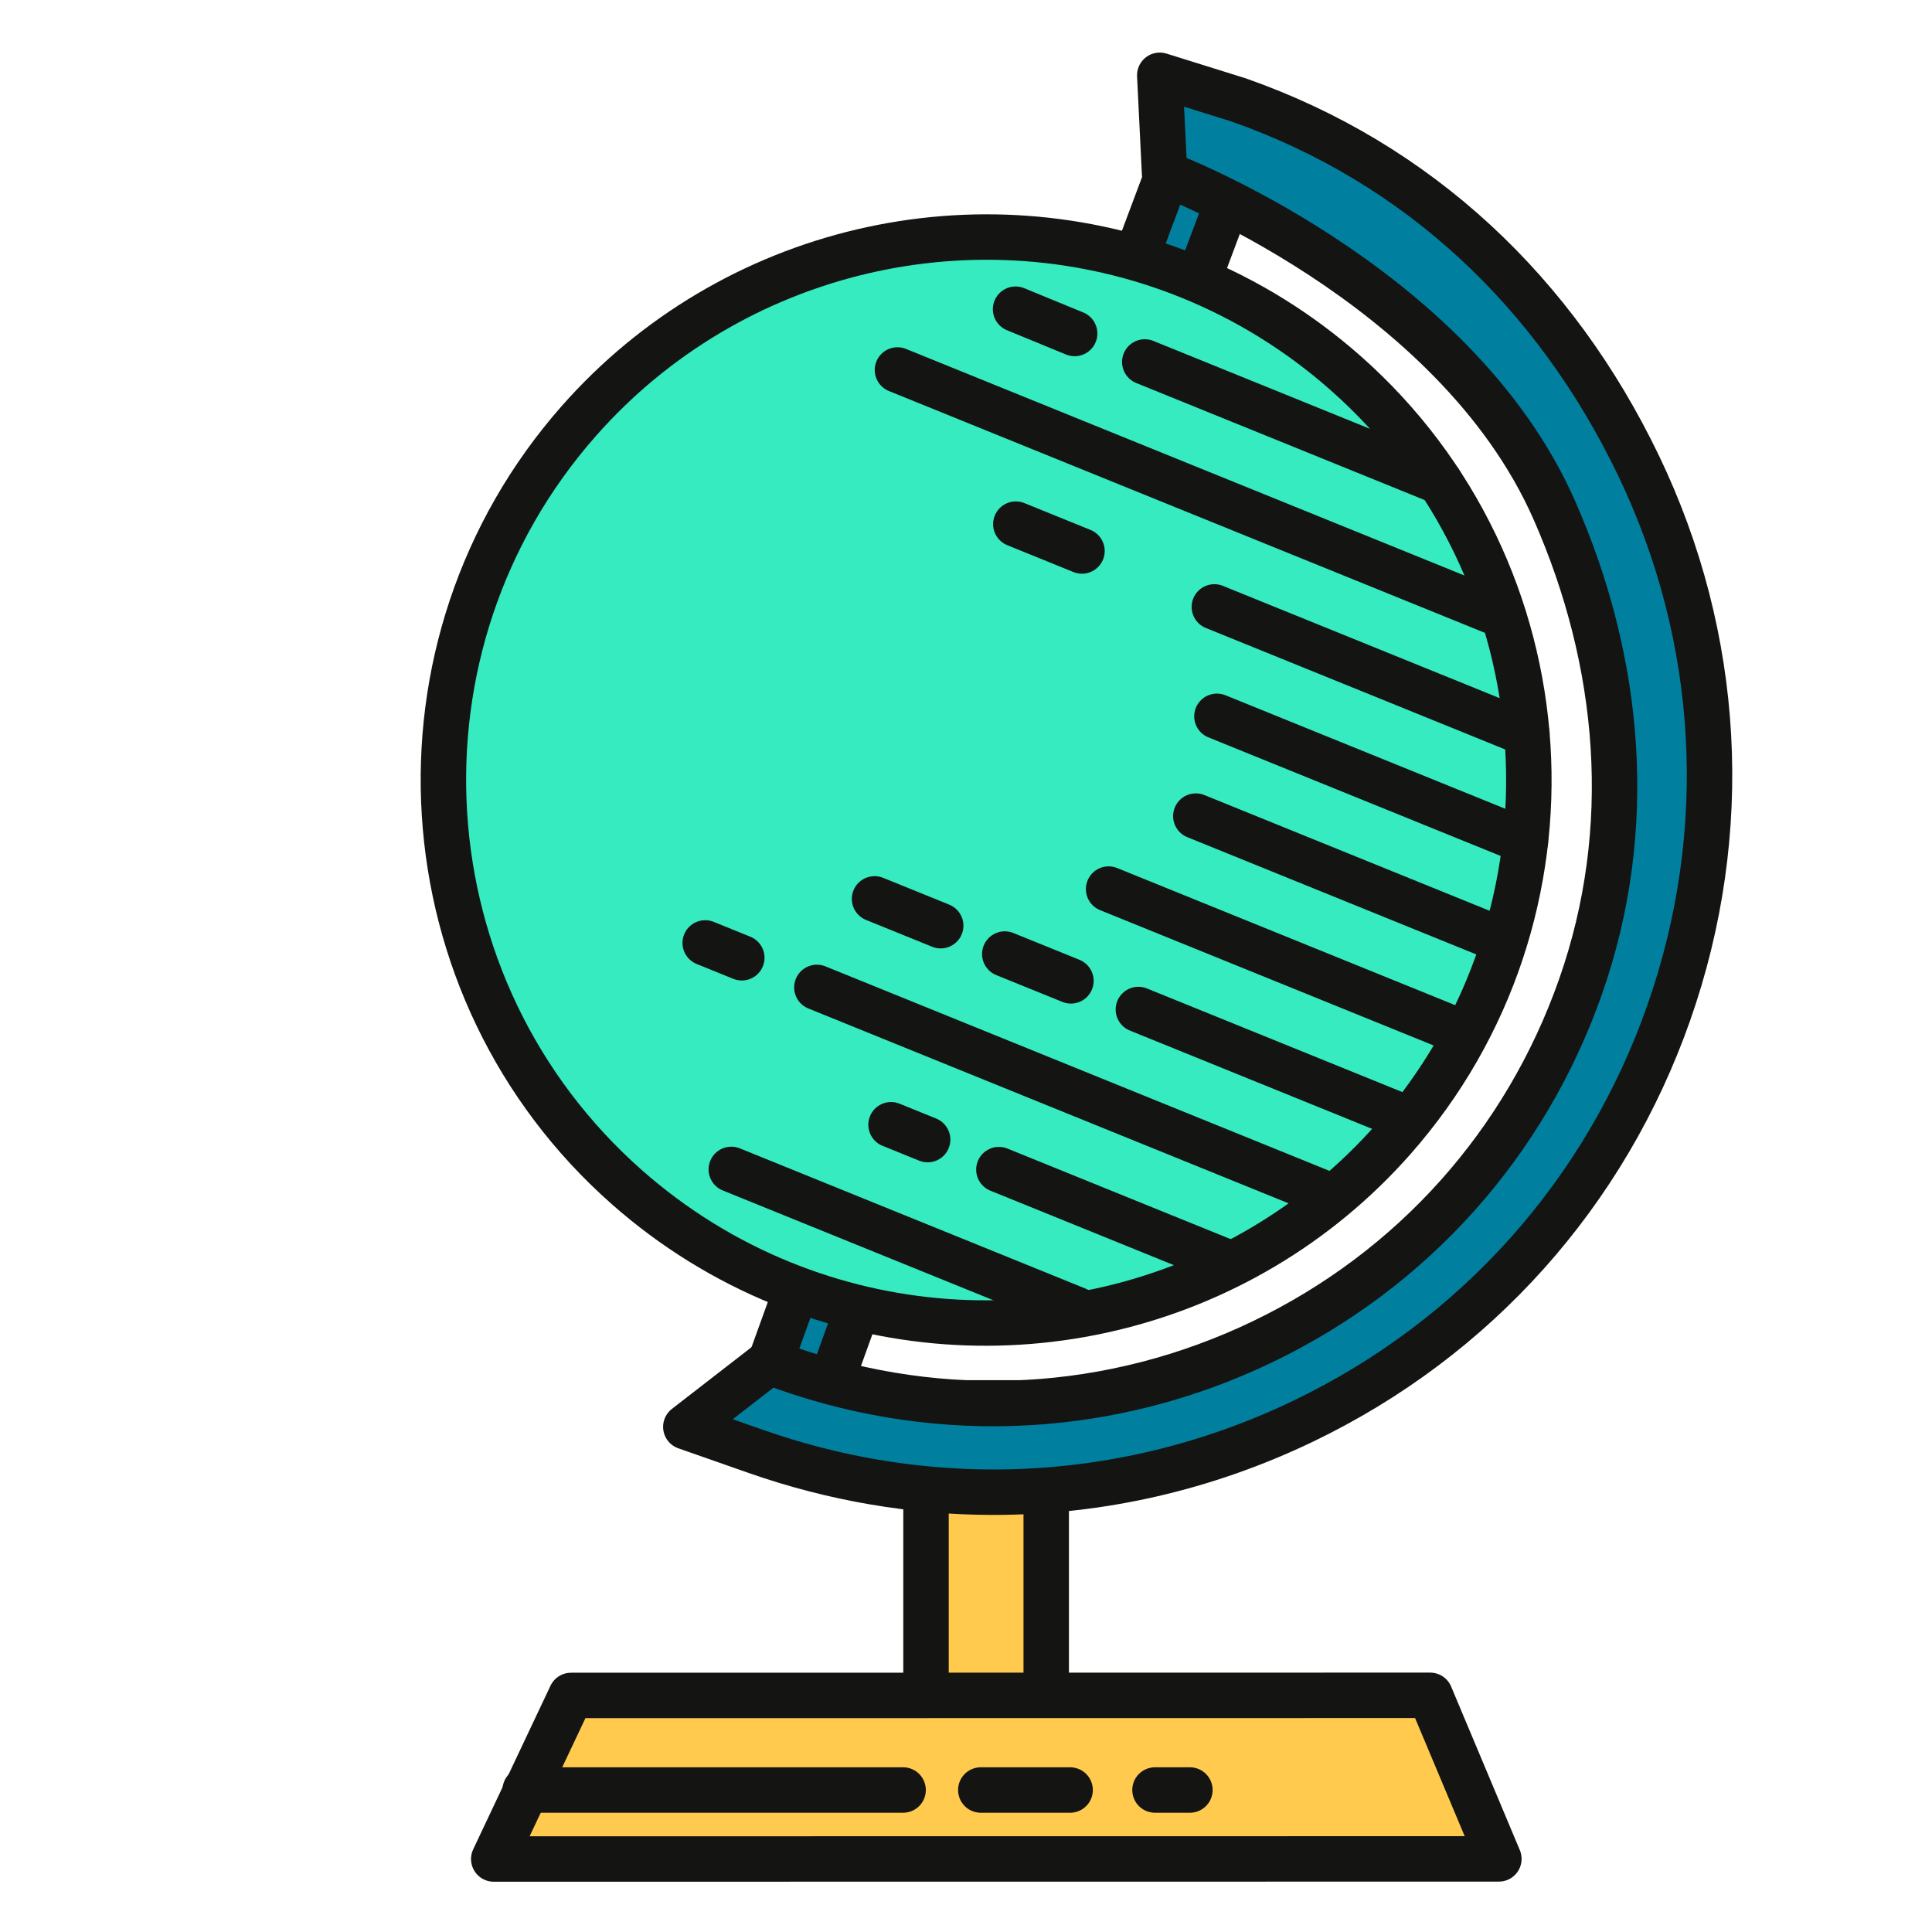 <?xml version="1.0" encoding="utf-8"?>
<!-- Generator: Adobe Illustrator 16.0.4, SVG Export Plug-In . SVG Version: 6.00 Build 0)  -->
<!DOCTYPE svg PUBLIC "-//W3C//DTD SVG 1.1//EN" "http://www.w3.org/Graphics/SVG/1.1/DTD/svg11.dtd">
<svg version="1.1" xmlns="http://www.w3.org/2000/svg" xmlns:xlink="http://www.w3.org/1999/xlink" x="0px" y="0px"
	 width="340.158px" height="340.156px" viewBox="0 0 340.158 340.156" enable-background="new 0 0 340.158 340.156"
	 xml:space="preserve">
<g id="Schrott" display="none">
	<g id="Schrott_Halbschatten" display="inline">
	</g>
	<g id="Schrott_Objekte_und_Verläufe" display="inline">
	</g>
</g>
<g id="Objekt_un_Verläufe">
</g>
<g id="Halbschatten">
	<g>
		
			<rect x="163.039" y="247" fill="#FFCA4E" stroke="#141412" stroke-width="8" stroke-linecap="round" stroke-linejoin="round" stroke-miterlimit="10" width="21.164" height="70.035"/>
	</g>
	
		<polygon fill="#007F9F" stroke="#141412" stroke-width="8" stroke-linecap="round" stroke-linejoin="round" stroke-miterlimit="10" points="
		198.57,82.417 187.611,78.506 210.668,16.972 221.627,20.884 	"/>
	
		<polygon fill="#007F9F" stroke="#141412" stroke-width="8" stroke-linecap="round" stroke-linejoin="round" stroke-miterlimit="10" points="
		141.389,256.981 130.842,253.069 154.308,188.015 164.857,191.927 	"/>
	<g>
		
			<path fill="#007F9F" stroke="#141412" stroke-width="8" stroke-linecap="round" stroke-linejoin="round" stroke-miterlimit="10" d="
			M120.749,251.22l14.701-11.393l3.004,1.053c27.654,9.696,57.433,8.045,83.849-4.652c26.413-12.697,46.301-34.925,55.999-62.58
			c9.697-27.657,7.167-57.029-4.651-83.848c-17.674-40.107-68.61-59.254-68.61-59.254l-0.848-17.29l13.88,4.337
			c31.782,11.145,55.809,33.996,70.402,64.349c14.59,30.353,16.491,64.572,5.346,96.353c-11.146,31.781-33.999,57.322-64.35,71.913
			c-17.312,8.323-35.879,12.517-54.537,12.517c-14.056,0-28.161-2.381-41.817-7.169L120.749,251.22z"/>
	</g>
	<g>
		
			<polygon fill="#FFCA4E" stroke="#141412" stroke-width="8" stroke-linecap="round" stroke-linejoin="round" stroke-miterlimit="10" points="
			263.899,327.287 86.931,327.306 100.538,298.509 251.804,298.488 		"/>
		
			<path fill="#FFCA4E" stroke="#141412" stroke-width="8" stroke-linecap="round" stroke-linejoin="round" stroke-miterlimit="10" d="
			M86.931,327.306"/>
		
			<path fill="#FFCA4E" stroke="#141412" stroke-width="8" stroke-linecap="round" stroke-linejoin="round" stroke-miterlimit="10" d="
			M87.083,327.306"/>
	</g>
	<g>
		<g>
			
				<path fill="#35EBBF" stroke="#141412" stroke-width="8" stroke-linecap="round" stroke-linejoin="round" stroke-miterlimit="10" d="
				M209.573,48.731c9.969,4.046,19.148,9.734,27.284,16.906c39.533,34.867,43.332,95.398,8.468,134.934
				c-26.828,30.42-70.087,40.616-107.652,25.375c-9.97-4.045-19.148-9.734-27.281-16.906
				c-39.537-34.865-43.335-95.396-8.468-134.934C128.749,43.685,172.011,33.49,209.573,48.731z"/>
		</g>
		
			<line fill="#35EBBF" stroke="#141412" stroke-width="8" stroke-linecap="round" stroke-linejoin="round" stroke-miterlimit="10" x1="189.542" y1="230.554" x2="128.755" y2="205.892"/>
		
			<line fill="#35EBBF" stroke="#141412" stroke-width="8" stroke-linecap="round" stroke-linejoin="round" stroke-miterlimit="10" x1="215.802" y1="222.131" x2="175.869" y2="205.929"/>
		
			<line fill="#35EBBF" stroke="#141412" stroke-width="8" stroke-linecap="round" stroke-linejoin="round" stroke-miterlimit="10" x1="234.076" y1="210.47" x2="143.823" y2="173.849"/>
		
			<line fill="#35EBBF" stroke="#141412" stroke-width="8" stroke-linecap="round" stroke-linejoin="round" stroke-miterlimit="10" x1="247.727" y1="196.929" x2="200.428" y2="177.738"/>
		
			<line fill="#35EBBF" stroke="#141412" stroke-width="8" stroke-linecap="round" stroke-linejoin="round" stroke-miterlimit="10" x1="257.791" y1="181.935" x2="195.188" y2="156.536"/>
		
			<line fill="#35EBBF" stroke="#141412" stroke-width="8" stroke-linecap="round" stroke-linejoin="round" stroke-miterlimit="10" x1="264.438" y1="165.555" x2="210.544" y2="143.687"/>
		
			<line fill="#35EBBF" stroke="#141412" stroke-width="8" stroke-linecap="round" stroke-linejoin="round" stroke-miterlimit="10" x1="268.574" y1="148.155" x2="214.258" y2="126.117"/>
		
			<line fill="#35EBBF" stroke="#141412" stroke-width="8" stroke-linecap="round" stroke-linejoin="round" stroke-miterlimit="10" x1="268.828" y1="129.181" x2="213.806" y2="106.856"/>
		
			<line fill="#35EBBF" stroke="#141412" stroke-width="8" stroke-linecap="round" stroke-linejoin="round" stroke-miterlimit="10" x1="188.555" y1="172.696" x2="176.906" y2="167.973"/>
		
			<line fill="#35EBBF" stroke="#141412" stroke-width="8" stroke-linecap="round" stroke-linejoin="round" stroke-miterlimit="10" x1="165.625" y1="162.983" x2="153.978" y2="158.261"/>
		
			<line fill="#35EBBF" stroke="#141412" stroke-width="8" stroke-linecap="round" stroke-linejoin="round" stroke-miterlimit="10" x1="190.499" y1="97.009" x2="178.852" y2="92.282"/>
		
			<line fill="#35EBBF" stroke="#141412" stroke-width="8" stroke-linecap="round" stroke-linejoin="round" stroke-miterlimit="10" x1="163.326" y1="200.644" x2="156.881" y2="198.028"/>
		
			<line fill="#35EBBF" stroke="#141412" stroke-width="8" stroke-linecap="round" stroke-linejoin="round" stroke-miterlimit="10" x1="130.607" y1="168.63" x2="124.162" y2="166.017"/>
		
			<line fill="#35EBBF" stroke="#141412" stroke-width="8" stroke-linecap="round" stroke-linejoin="round" stroke-miterlimit="10" x1="189.208" y1="58.716" x2="178.808" y2="54.44"/>
		
			<line fill="#35EBBF" stroke="#141412" stroke-width="8" stroke-linecap="round" stroke-linejoin="round" stroke-miterlimit="10" x1="264.065" y1="108.17" x2="158.011" y2="65.139"/>
		
			<line fill="#35EBBF" stroke="#141412" stroke-width="8" stroke-linecap="round" stroke-linejoin="round" stroke-miterlimit="10" x1="253.508" y1="84.81" x2="201.555" y2="63.728"/>
	</g>
</g>
<g id="Präsentation">
</g>
<g id="Muster">
	
		<line fill="#FFFFFF" stroke="#141412" stroke-width="8" stroke-linecap="round" stroke-linejoin="round" stroke-miterlimit="10" x1="203.354" y1="315.159" x2="209.499" y2="315.159"/>
	
		<line fill="#FFFFFF" stroke="#141412" stroke-width="8" stroke-linecap="round" stroke-linejoin="round" stroke-miterlimit="10" x1="172.684" y1="315.159" x2="188.41" y2="315.159"/>
	
		<line fill="#FFFFFF" stroke="#141412" stroke-width="8" stroke-linecap="round" stroke-linejoin="round" stroke-miterlimit="10" x1="92.468" y1="315.159" x2="159.005" y2="315.159"/>
</g>
<g id="Hilfslinien" display="none">
	
		<rect y="0.001" display="inline" fill="none" stroke="#EA0A0A" stroke-width="0.5" stroke-linecap="round" stroke-linejoin="round" stroke-miterlimit="10" width="340.158" height="340.155"/>
	
		<rect x="9.189" y="9.19" display="inline" fill="none" stroke="#EA0A0A" stroke-width="0.5" stroke-linecap="round" stroke-linejoin="round" stroke-miterlimit="10" width="321.779" height="321.776"/>
	
		<line display="inline" fill="none" stroke="#EA0A0A" stroke-width="0.5" stroke-linecap="round" stroke-linejoin="round" stroke-miterlimit="10" x1="175.021" y1="9.19" x2="175.021" y2="330.967"/>
</g>
</svg>
